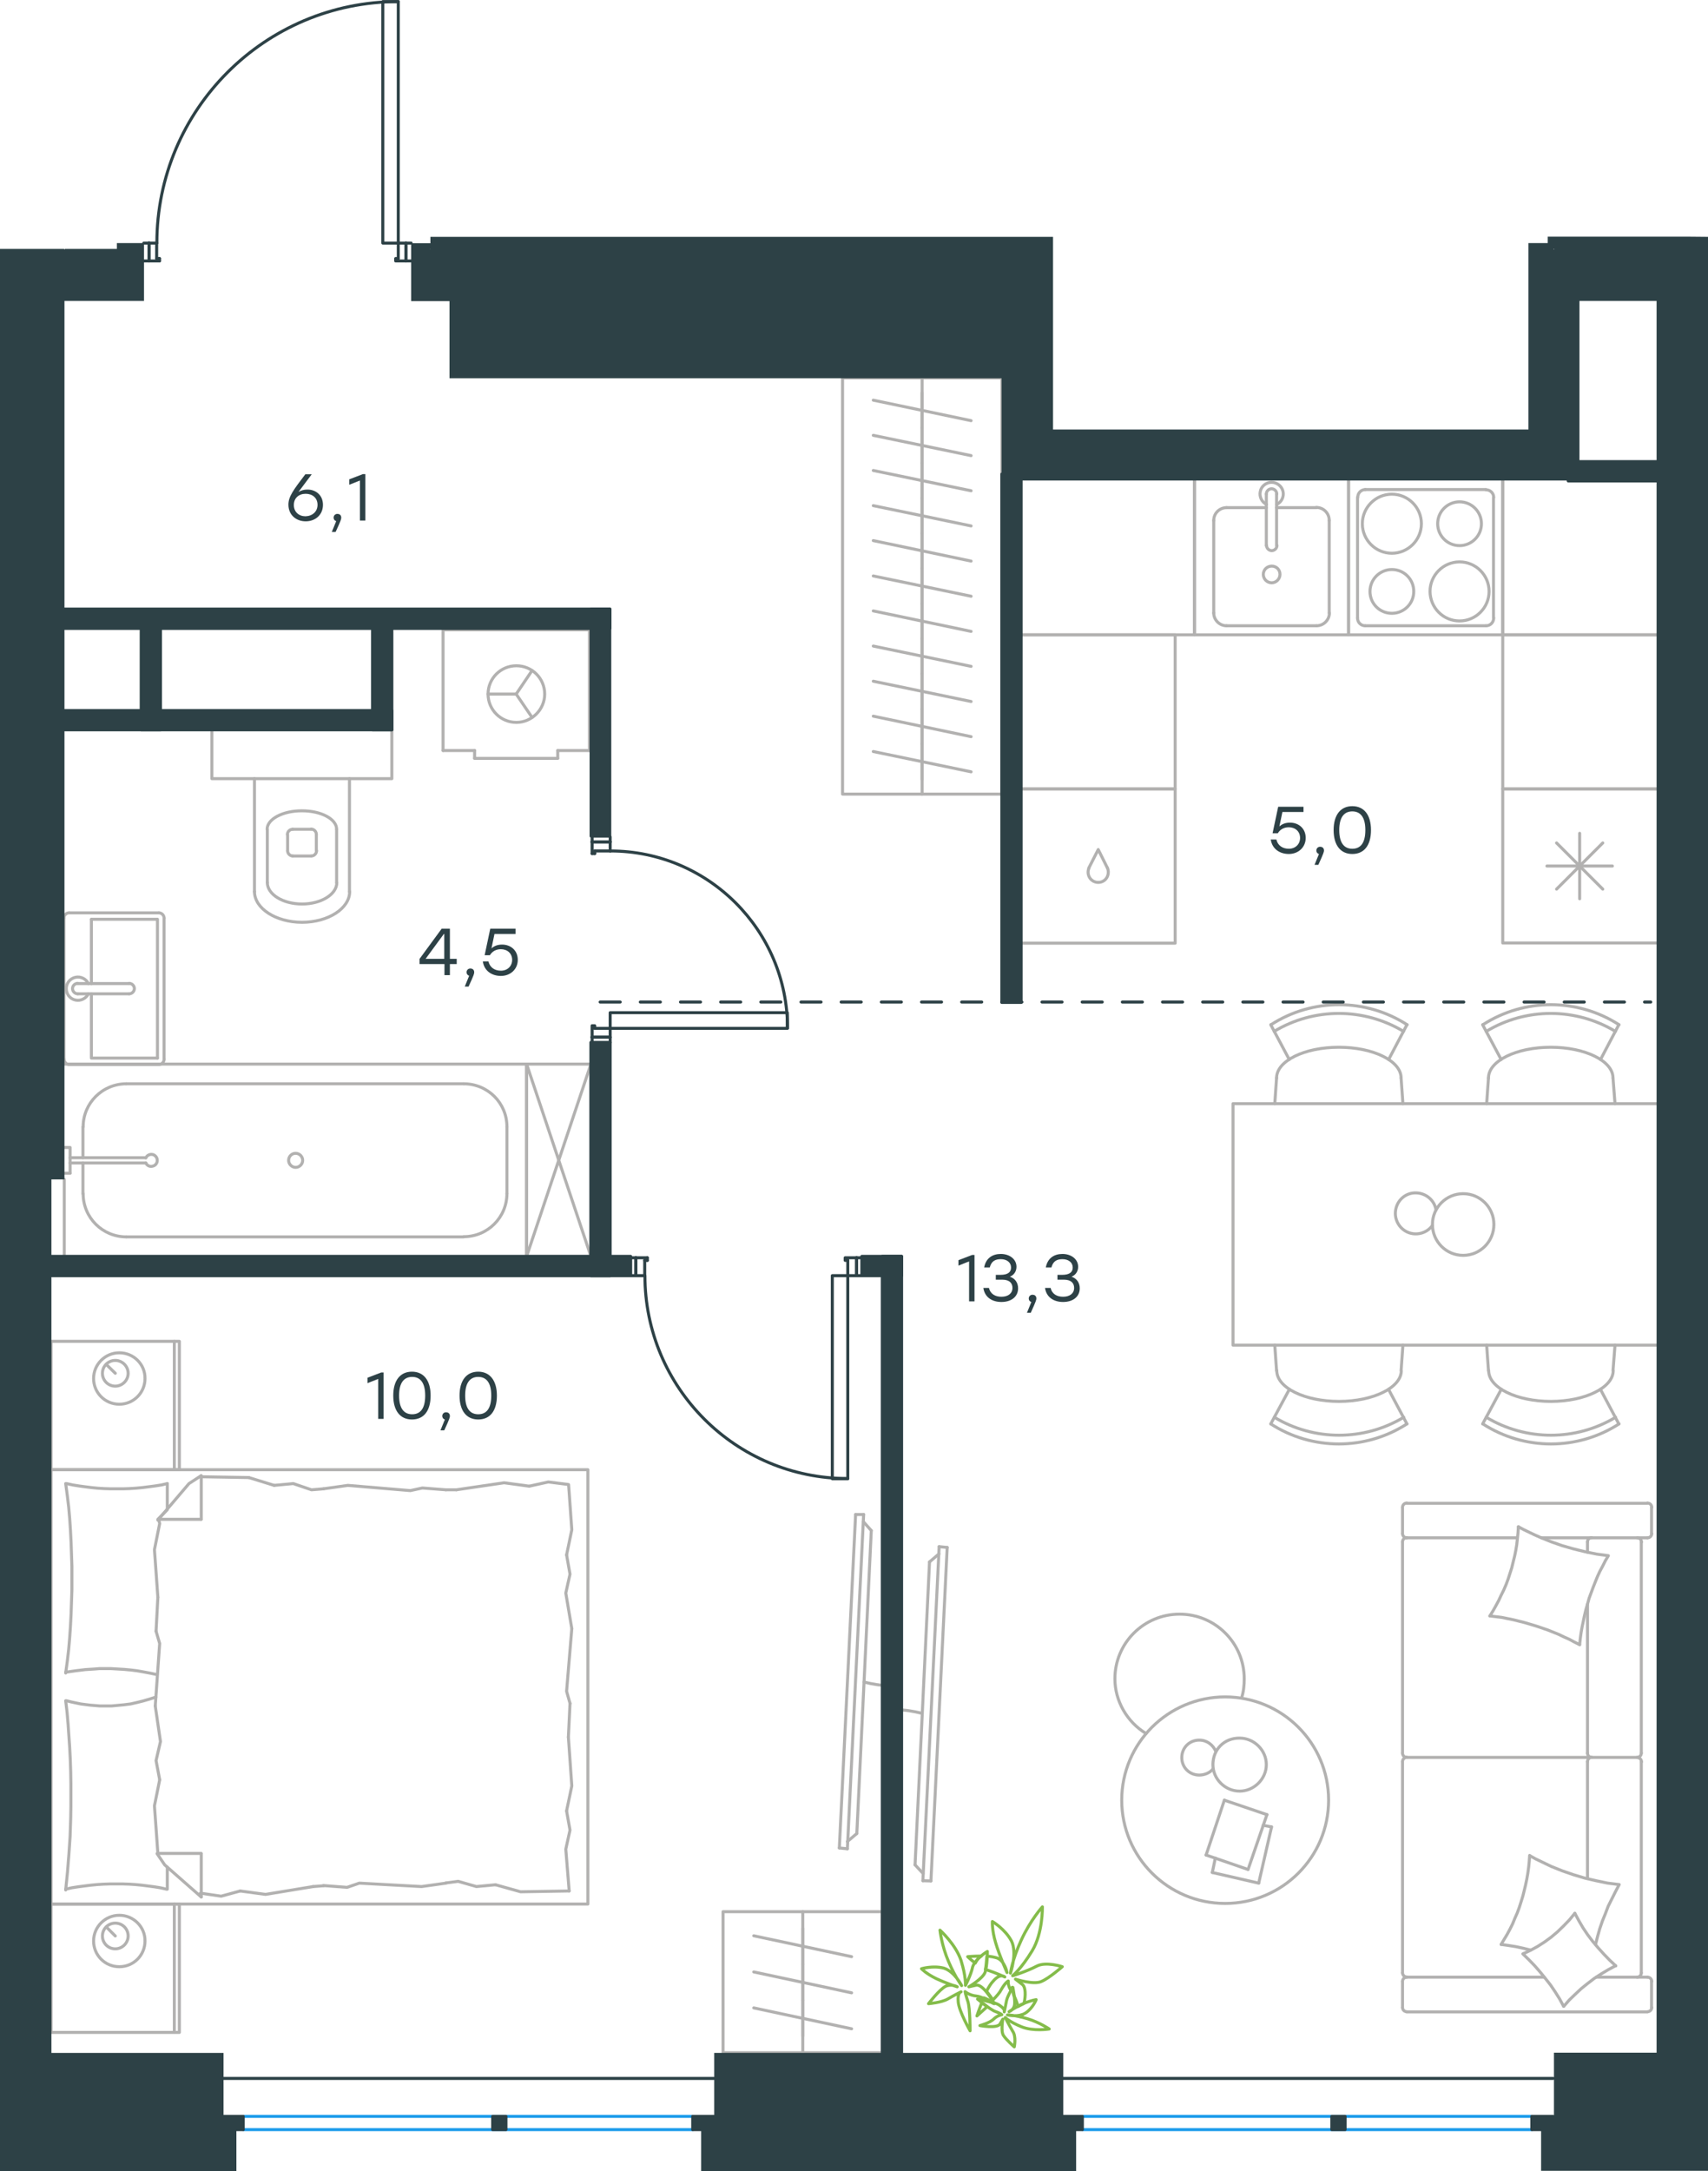 <?xml version="1.0" encoding="utf-8"?>
<!-- Generator: Adobe Illustrator 26.5.0, SVG Export Plug-In . SVG Version: 6.00 Build 0)  -->
<svg version="1.1" id="Слой_1" xmlns="http://www.w3.org/2000/svg" xmlns:xlink="http://www.w3.org/1999/xlink" x="0px" y="0px"
	 viewBox="0 0 850.4 1080.8" style="enable-background:new 0 0 850.4 1080.8;" xml:space="preserve">
<style type="text/css">
	.st0{fill:none;stroke:#B2B1B0;stroke-width:1.5;stroke-linecap:round;stroke-linejoin:round;stroke-miterlimit:22.926;}
	.st1{fill:none;stroke:#B2B1B0;stroke-width:1.5;stroke-linecap:round;stroke-linejoin:round;stroke-miterlimit:10;}
	.st2{fill:none;stroke:#2D4146;stroke-width:1.5;stroke-linecap:round;stroke-linejoin:round;stroke-miterlimit:10;}
	.st3{fill:none;stroke:#2D4146;stroke-width:1.5;stroke-linecap:round;stroke-linejoin:round;stroke-miterlimit:22.926;}
	.st4{fill:none;stroke:#1D9CEB;stroke-width:1.5;stroke-linecap:round;stroke-linejoin:round;stroke-miterlimit:22.926;}
	
		.st5{fill:none;stroke:#2D4146;stroke-width:1.5;stroke-linecap:round;stroke-linejoin:round;stroke-miterlimit:22.926;stroke-dasharray:10,10,0,0,0,0;}
	.st6{fill-rule:evenodd;clip-rule:evenodd;fill:#2D4146;}
	.st7{fill:#2D4146;}
	.st8{fill:none;stroke:#84BC4A;stroke-width:1.5;stroke-linecap:round;stroke-linejoin:round;stroke-miterlimit:22.926;}
</style>
<g>
	<path class="st0" d="M459.2,852.9c-4.4-1.1-8.8-1.8-13.1-1.8"/>
	<line class="st0" x1="467.6" y1="769.9" x2="459.5" y2="936.2"/>
	<line class="st0" x1="463.5" y1="936.3" x2="471.6" y2="770.3"/>
	<line class="st0" x1="471.6" y1="770.3" x2="467.6" y2="769.9"/>
	<line class="st0" x1="455.6" y1="928.3" x2="462.8" y2="777.5"/>
	<line class="st0" x1="459.6" y1="932.6" x2="455.6" y2="928.3"/>
	<line class="st0" x1="462.8" y1="777.5" x2="467.5" y2="773.5"/>
	<line class="st0" x1="463.5" y1="936.3" x2="459.5" y2="936.2"/>
</g>
<g>
	<path class="st0" d="M430.2,837.3c4.4,1.1,8.8,1.8,13.1,1.8"/>
	<line class="st0" x1="421.9" y1="920.3" x2="430" y2="753.9"/>
	<line class="st0" x1="426" y1="753.9" x2="417.9" y2="919.9"/>
	<line class="st0" x1="417.9" y1="919.9" x2="421.9" y2="920.3"/>
	<line class="st0" x1="433.8" y1="761.9" x2="426.6" y2="912.7"/>
	<line class="st0" x1="429.9" y1="757.5" x2="433.8" y2="761.9"/>
	<line class="st0" x1="426.6" y1="912.7" x2="421.9" y2="916.7"/>
	<line class="st0" x1="426" y1="753.9" x2="430" y2="753.9"/>
</g>
<g>
	<line class="st0" x1="626.7" y1="937.4" x2="603.6" y2="932.1"/>
	<line class="st0" x1="603.6" y1="932.1" x2="605.1" y2="924.9"/>
	<line class="st0" x1="628.9" y1="908.6" x2="633.1" y2="909.4"/>
	<line class="st0" x1="633.1" y1="909.4" x2="626.7" y2="937.4"/>
	<line class="st0" x1="621.4" y1="930.6" x2="600.5" y2="923.4"/>
	<line class="st0" x1="600.5" y1="923.4" x2="609.6" y2="896.1"/>
	<line class="st0" x1="609.6" y1="896.1" x2="630.8" y2="903.3"/>
	<line class="st0" x1="630.8" y1="903.3" x2="621.4" y2="930.6"/>
	<ellipse class="st0" cx="610" cy="896.1" rx="51.5" ry="51.4"/>
	<path class="st0" d="M603.9,878.4c0,7.2,6.1,13.2,13.3,13.2s13.3-6.1,13.3-13.2c0-7.2-6.1-13.2-13.3-13.2
		C609.6,865.1,603.9,870.8,603.9,878.4z"/>
	<path class="st0" d="M603.9,880.6c-1.5,1.9-4.2,3-6.8,3c-4.9,0-8.7-3.8-8.7-8.7s3.8-8.7,8.7-8.7c3.8,0,6.8,2.3,8.3,5.7"/>
	<path class="st0" d="M570.6,862.9c-9.5-5.7-15.5-16.3-15.5-27.2c0-17.8,14.4-32.2,32.2-32.2s32.2,14.4,32.2,32.2
		c0,3.2-0.3,6.3-1.3,9.4"/>
</g>
<line class="st1" x1="41.3" y1="561" x2="41.3" y2="576.3"/>
<path class="st1" d="M72.6,578.9c0.6,1.3,2,2,3.4,1.6c1.4-0.3,2.3-1.5,2.3-2.9s-1-2.6-2.3-2.9c-1.4-0.3-2.8,0.4-3.4,1.7"/>
<line class="st1" x1="34.9" y1="576.3" x2="72.6" y2="576.3"/>
<line class="st1" x1="34.9" y1="578.9" x2="72.6" y2="578.9"/>
<line class="st1" x1="34.9" y1="584" x2="32.1" y2="584"/>
<polyline class="st1" points="34.9,584 34.9,571.2 32.1,571.2 "/>
<path class="st1" d="M143.7,577.6c0,1.9,1.6,3.5,3.5,3.5s3.5-1.6,3.5-3.5s-1.6-3.5-3.5-3.5C145.2,574.1,143.7,575.7,143.7,577.6z"/>
<path class="st1" d="M62.9,539.5c-11.9,0-21.5,9.6-21.5,21.4"/>
<path class="st1" d="M41.4,594.2c0,11.9,9.6,21.5,21.5,21.5"/>
<path class="st1" d="M252.4,560.9c0-11.9-9.6-21.4-21.5-21.4"/>
<path class="st1" d="M230.9,615.6c11.9,0,21.5-9.6,21.5-21.5"/>
<line class="st1" x1="41.3" y1="594.2" x2="41.3" y2="578.9"/>
<line class="st1" x1="62.8" y1="539.5" x2="230.9" y2="539.5"/>
<line class="st1" x1="252.4" y1="561" x2="252.4" y2="594.2"/>
<line class="st1" x1="230.9" y1="615.7" x2="62.8" y2="615.7"/>
<line class="st1" x1="32" y1="625.4" x2="32" y2="587.1"/>
<polyline class="st1" points="32,529.7 262.2,529.7 262.2,625.4 "/>
<path class="st1" d="M155,426.1c1.4,0,2.6-1.2,2.6-2.6"/>
<path class="st1" d="M143.2,423.5c0,1.4,1.2,2.6,2.6,2.6"/>
<path class="st1" d="M157.5,415.3c0-1.4-1.2-2.6-2.6-2.6"/>
<path class="st1" d="M145.7,412.8c-1.4,0-2.6,1.2-2.6,2.6"/>
<line class="st1" x1="157.5" y1="415.4" x2="157.5" y2="423.6"/>
<line class="st1" x1="154.9" y1="426.1" x2="145.7" y2="426.1"/>
<line class="st1" x1="143.2" y1="423.6" x2="143.2" y2="415.4"/>
<line class="st1" x1="145.7" y1="412.8" x2="154.9" y2="412.8"/>
<path class="st1" d="M167.6,412.8c0-5.1-7.7-9.2-17.3-9.2c-9.5,0-17.3,4.1-17.3,9.2"/>
<line class="st1" x1="167.6" y1="439.4" x2="167.6" y2="412.9"/>
<path class="st1" d="M133.1,439.3c0,5.9,7.7,10.7,17.3,10.7c9.5,0,17.3-4.8,17.3-10.7"/>
<line class="st1" x1="133.1" y1="439.4" x2="133.1" y2="412.9"/>
<path class="st1" d="M126.7,443.8c0,8.4,10.6,15.3,23.7,15.3c13.1,0,23.7-6.9,23.7-15.3"/>
<line class="st1" x1="174" y1="443.9" x2="174" y2="387.6"/>
<line class="st1" x1="126.7" y1="443.9" x2="126.7" y2="387.6"/>
<polyline class="st1" points="195.1,363.3 195.1,387.6 105.5,387.6 105.5,363.3 "/>
<line class="st1" x1="45.5" y1="489.6" x2="45.5" y2="457.7"/>
<polyline class="st1" points="45.5,494.7 45.5,526.7 78.4,526.7 "/>
<polyline class="st1" points="78.4,526.7 78.4,457.6 45.5,457.6 "/>
<path class="st1" d="M81.7,457c0-1.4-1.2-2.6-2.6-2.6"/>
<path class="st1" d="M79.1,529.9c1.4,0,2.6-1.2,2.6-2.6"/>
<path class="st1" d="M34.4,454.4c-1.4,0-2.6,1.2-2.6,2.6"/>
<path class="st1" d="M31.9,527.3c0,1.4,1.2,2.6,2.6,2.6"/>
<path class="st1" d="M64.3,494.7c1.4,0,2.6-1.2,2.6-2.6s-1.2-2.6-2.6-2.6"/>
<line class="st1" x1="38.7" y1="489.6" x2="64.3" y2="489.6"/>
<path class="st1" d="M38.7,489.5c-1.4,0-2.6,1.2-2.6,2.6s1.2,2.6,2.6,2.6"/>
<line class="st1" x1="38.7" y1="494.7" x2="64.3" y2="494.7"/>
<path class="st1" d="M44,489.6c-1.2-2.4-3.9-3.7-6.5-3.1s-4.5,2.9-4.5,5.6s1.8,5.1,4.5,5.7c2.6,0.6,5.3-0.7,6.5-3.1"/>
<line class="st1" x1="34.4" y1="454.4" x2="79.1" y2="454.4"/>
<line class="st1" x1="81.7" y1="457" x2="81.7" y2="527.3"/>
<line class="st1" x1="79.1" y1="529.9" x2="34.4" y2="529.9"/>
<line class="st1" x1="31.8" y1="527.3" x2="31.8" y2="457"/>
<line class="st1" x1="100.2" y1="735.1" x2="123.9" y2="735.5"/>
<polyline class="st1" points="78.6,795.1 76.9,771.4 79.5,758.4 79,756.3 "/>
<polyline class="st1" points="78.6,922.6 76.9,898.9 79.5,886 "/>
<polyline class="st1" points="77.3,849.2 79.5,818.1 77.7,812 "/>
<polyline class="st1" points="79.5,885.9 77.7,876.4 79.9,866.9 77.3,849.2 "/>
<line class="st1" x1="77.7" y1="812" x2="78.6" y2="795.1"/>
<polyline class="st1" points="83.3,738.5 80.3,739.2 77.1,739.7 74,740.1 70.8,740.5 67.6,740.8 64.4,741 61.4,741.1 58.3,741.1 
	55,741.1 51.8,741 48.6,740.8 45.6,740.5 42.4,740.1 39.4,739.7 36.3,739.2 33.1,738.5 "/>
<polyline class="st1" points="32.7,738.5 33.5,744.4 34.2,750.2 34.7,756 35.1,762 35.4,767.8 35.6,773.7 35.8,779.7 35.8,785.7 
	35.8,791.5 35.6,797.4 35.4,803.3 35.1,809.2 34.7,815.1 34.2,821 33.5,827 32.7,832.8 "/>
<polyline class="st1" points="155.9,939.1 132.2,943 119.6,941.3 "/>
<polyline class="st1" points="119.6,941.3 110.1,943.9 100.6,942.5 99.7,942.5 "/>
<line class="st1" x1="161.1" y1="938.7" x2="155.9" y2="939.1"/>
<polyline class="st1" points="222,937.4 209.9,939.1 178.9,937.4 172.8,939.5 161.1,938.6 "/>
<polyline class="st1" points="283.4,941.3 259.2,941.7 246.7,938.2 "/>
<polyline class="st1" points="246.7,938.2 237.2,939.1 228.1,936.5 222,937.3 "/>
<polyline class="st1" points="227.2,741.6 251,738.1 263.5,739.8 "/>
<polyline class="st1" points="263.5,739.8 273,737.7 282.5,738.9 "/>
<line class="st1" x1="222" y1="741.6" x2="227.2" y2="741.6"/>
<polyline class="st1" points="161.1,741.1 173.2,739.4 204.3,742 210.3,740.7 222,741.6 "/>
<line class="st1" x1="123.9" y1="735.5" x2="136.5" y2="739.4"/>
<polyline class="st1" points="136.5,739.4 146,738.5 155.1,741.6 161.1,741.1 "/>
<polyline class="st1" points="32.7,832.4 37.6,831.7 42.5,831.1 47.2,830.8 49.5,830.6 51.8,830.6 55.2,830.6 58.5,830.8 61.8,831 
	65.1,831.3 68.3,831.7 71.7,832.3 74.9,832.9 78.2,833.6 "/>
<polyline class="st1" points="32.7,940.4 35.8,939.7 39,939.2 42.1,938.8 45.3,938.4 48.4,938.1 51.6,937.9 54.7,937.8 57.8,937.8 
	61.1,937.8 64.3,937.9 67.4,938.1 70.5,938.4 73.6,938.8 76.7,939.2 79.8,939.7 82.9,940.4 "/>
<polyline class="st1" points="77.6,844.8 74.4,845.8 71.3,846.7 68.1,847.5 65,848.2 61.9,848.6 58.7,848.9 55.5,849.2 52.2,849.2 
	49.7,849.2 47.4,849 44.9,848.8 42.5,848.5 40.2,848.2 37.8,847.7 35.5,847.2 33.1,846.6 "/>
<polyline class="st1" points="32.7,846.6 33.4,852.4 33.9,858.3 34.3,864.1 34.7,870 35,875.9 35.2,881.7 35.3,887.8 35.3,893.7 
	35.3,899.5 35.2,905.3 34.9,914.2 34.3,923.1 33.6,931.9 32.7,940.8 "/>
<polyline class="st1" points="283,864.7 284.7,889 282.1,901.4 "/>
<polyline class="st1" points="282.1,901.5 283.8,911 281.7,920.5 283.4,941.3 "/>
<polyline class="st1" points="283.1,739 284.7,761.5 282.1,774 "/>
<polyline class="st1" points="284.7,810.7 282.1,841.9 283.8,847.9 "/>
<polyline class="st1" points="282.1,774 283.8,783.6 281.7,793 284.7,810.7 "/>
<line class="st1" x1="283.8" y1="847.9" x2="283" y2="864.7"/>
<line class="st1" x1="100.2" y1="944.3" x2="100.2" y2="922.7"/>
<polyline class="st1" points="78.6,756.7 94.1,738.5 100.1,734.6 "/>
<line class="st1" x1="78.6" y1="922.6" x2="100.1" y2="922.6"/>
<line class="st1" x1="83.3" y1="738.5" x2="83.3" y2="751.2"/>
<polyline class="st1" points="100.2,944.3 82,928.3 78.2,922.7 "/>
<line class="st1" x1="100.2" y1="734.6" x2="100.2" y2="756.3"/>
<polyline class="st1" points="83.3,751.5 78.6,756.3 100.1,756.3 "/>
<line class="st1" x1="83.3" y1="929.4" x2="83.3" y2="940.4"/>
<rect x="25.4" y="731.6" class="st1" width="267.3" height="216.2"/>
<line class="st1" x1="57.4" y1="683.6" x2="52.9" y2="679.2"/>
<path class="st1" d="M59.4,673.4c-7,0-12.8,5.7-12.8,12.8S52.3,699,59.4,699s12.8-5.7,12.8-12.8C72.3,679.1,66.5,673.4,59.4,673.4z"
	/>
<path class="st1" d="M57.4,677.2c-3.5,0-6.4,2.8-6.4,6.4c0,3.5,2.8,6.4,6.4,6.4c3.5,0,6.4-2.9,6.4-6.4
	C63.8,680.1,60.9,677.2,57.4,677.2z"/>
<line class="st1" x1="86.8" y1="731.6" x2="86.8" y2="667.7"/>
<rect x="25.4" y="667.7" class="st1" width="63.9" height="63.9"/>
<line class="st1" x1="57.4" y1="963.7" x2="52.9" y2="959.2"/>
<path class="st1" d="M59.4,953.4c-7,0-12.8,5.7-12.8,12.8S52.3,979,59.4,979s12.8-5.7,12.8-12.8C72.3,959.2,66.5,953.4,59.4,953.4z"
	/>
<path class="st1" d="M57.4,957.3c-3.5,0-6.4,2.8-6.4,6.4c0,3.5,2.8,6.4,6.4,6.4c3.5,0,6.4-2.9,6.4-6.4
	C63.8,960.1,60.9,957.3,57.4,957.3z"/>
<line class="st1" x1="86.8" y1="1011.6" x2="86.8" y2="947.7"/>
<rect x="25.4" y="947.8" class="st1" width="63.9" height="63.9"/>
<line class="st1" x1="767.5" y1="765.5" x2="820.2" y2="765.5"/>
<line class="st1" x1="790.4" y1="872.7" x2="790.4" y2="798.6"/>
<line class="st1" x1="794.8" y1="984.2" x2="820.2" y2="984.2"/>
<polyline class="st1" points="804.4,978.5 800.7,980.5 797.2,982.6 793.8,984.8 790.4,987.4 787.3,989.9 784.2,992.8 781.3,995.6 
	778.6,998.7 "/>
<polyline class="st1" points="762,970.7 758.4,969.8 754.7,969 750.9,968.4 747.4,967.9 "/>
<polyline class="st1" points="784.1,952.4 786.1,956.1 788.2,959.7 790.5,963.1 793,966.4 795.7,969.6 798.5,972.7 801.4,975.7 
	804.5,978.6 "/>
<polyline class="st1" points="756,760 758.6,761.4 761.3,762.7 764,764 766.7,765.2 772.1,767.4 777.8,769.4 783.4,771 789.1,772.4 
	794.9,773.6 800.8,774.4 799.3,776.9 798,779.5 796.6,782.1 795.4,784.7 794.3,787.4 793.2,790.2 792.2,792.9 791.2,795.6 
	790.4,798.5 789.6,801.3 788.9,804.2 788.3,807.1 787.7,809.9 787.2,812.8 786.8,815.8 786.5,818.7 "/>
<polyline class="st1" points="747.4,967.9 748.9,965.4 750.4,962.9 751.8,960.3 753.1,957.7 754.2,955 755.4,952.3 756.4,949.6 
	757.3,946.8 758.2,943.9 758.9,941.1 759.6,938.2 760.2,935.3 760.7,932.4 761.1,929.5 761.4,926.6 761.6,923.6 "/>
<polyline class="st1" points="762,923.9 764.5,925.3 767.2,926.6 772.4,929.1 777.9,931.3 783.4,933.2 789.1,934.9 794.7,936.2 
	800.5,937.4 806.2,938.1 804.3,941.7 802.5,945.3 800.7,948.9 799.3,952.6 797.8,956.3 796.5,960.1 795.4,964 794.4,968 "/>
<polyline class="st1" points="741.8,804.4 743.4,801.8 744.8,799.3 746.2,796.7 747.4,794.1 748.7,791.5 749.9,788.7 750.9,786 
	751.8,783.2 752.7,780.4 753.4,777.5 754.1,774.7 754.7,771.8 755.2,768.8 755.5,765.9 755.8,763 756,760 "/>
<polyline class="st1" points="778.5,998.7 776.5,995 774.3,991.5 772,988.1 769.4,984.8 766.8,981.6 764.1,978.5 761.2,975.5 
	758.2,972.6 760,971.8 761.9,970.9 765.4,969 769,966.7 772.3,964.3 775.5,961.6 778.5,958.7 781.4,955.7 784.1,952.4 "/>
<polyline class="st1" points="786.5,818.7 783.9,817.4 781.3,816 778.6,814.8 775.9,813.5 770.4,811.3 764.8,809.4 759.1,807.7 
	753.5,806.3 747.6,805.1 741.8,804.4 "/>
<path class="st1" d="M792.5,874.8c-1.2,0-2.1,1-2.1,2.1"/>
<line class="st1" x1="790.4" y1="877" x2="790.4" y2="935.1"/>
<path class="st1" d="M792.5,765.4c-1.2,0-2.1,1-2.1,2.1"/>
<path class="st1" d="M790.4,872.7c0,1.2,1,2.1,2.1,2.1"/>
<line class="st1" x1="790.4" y1="772.7" x2="790.4" y2="767.6"/>
<path class="st1" d="M815.1,984.2c1.2,0,2.1-1,2.1-2.1"/>
<path class="st1" d="M698.3,982c0,1.2,1,2.1,2.1,2.1"/>
<path class="st1" d="M817.3,877c0-1.2-1-2.1-2.1-2.1"/>
<path class="st1" d="M700.4,874.8c-1.2,0-2.1,1-2.1,2.1"/>
<line class="st1" x1="817.2" y1="877" x2="817.2" y2="982.1"/>
<line class="st1" x1="698.3" y1="982.1" x2="698.3" y2="877"/>
<path class="st1" d="M817.3,767.6c0-1.2-1-2.1-2.1-2.1"/>
<path class="st1" d="M700.4,765.4c-1.2,0-2.1,1-2.1,2.1"/>
<path class="st1" d="M820.3,765.5c1.2,0,2.1-1,2.1-2.1"/>
<path class="st1" d="M815.1,874.8c1.2,0,2.1-1,2.1-2.1"/>
<path class="st1" d="M698.3,872.7c0,1.2,1,2.1,2.1,2.1"/>
<path class="st1" d="M698.3,999.3c0,1.2,1,2.1,2.1,2.1"/>
<path class="st1" d="M700.4,984.2c-1.2,0-2.1,1-2.1,2.1"/>
<path class="st1" d="M820.3,1001.4c1.2,0,2.1-1,2.1-2.1"/>
<path class="st1" d="M822.4,986.3c0-1.2-1-2.1-2.1-2.1"/>
<path class="st1" d="M822.4,750.3c0-1.2-1-2.1-2.1-2.1"/>
<path class="st1" d="M698.3,763.4c0,1.2,1,2.1,2.1,2.1"/>
<path class="st1" d="M700.4,748.2c-1.2,0-2.1,1-2.1,2.1"/>
<line class="st1" x1="817.2" y1="872.7" x2="817.2" y2="767.6"/>
<line class="st1" x1="700.4" y1="874.8" x2="815.1" y2="874.8"/>
<line class="st1" x1="698.3" y1="767.6" x2="698.3" y2="872.7"/>
<line class="st1" x1="820.2" y1="1001.5" x2="700.4" y2="1001.5"/>
<line class="st1" x1="698.3" y1="999.3" x2="698.3" y2="986.3"/>
<line class="st1" x1="700.4" y1="984.2" x2="768.8" y2="984.2"/>
<line class="st1" x1="822.3" y1="986.3" x2="822.3" y2="999.3"/>
<line class="st1" x1="755.4" y1="765.5" x2="700.4" y2="765.5"/>
<line class="st1" x1="698.3" y1="763.4" x2="698.3" y2="750.4"/>
<line class="st1" x1="700.4" y1="748.3" x2="820.2" y2="748.3"/>
<line class="st1" x1="822.3" y1="750.4" x2="822.3" y2="763.4"/>
<path class="st1" d="M698.8,513.4c-19.8-11.9-44.6-11.9-64.4,0"/>
<path class="st1" d="M700.6,510.1c-20.6-13.3-47.2-13.3-67.8,0"/>
<line class="st1" x1="641.9" y1="527.4" x2="632.7" y2="510.1"/>
<line class="st1" x1="691.4" y1="527.4" x2="700.5" y2="510.1"/>
<line class="st1" x1="697.6" y1="536.6" x2="698.5" y2="549.4"/>
<line class="st1" x1="635.6" y1="536.6" x2="634.7" y2="549.4"/>
<path class="st1" d="M697.6,536.6c0-8.5-13.9-15.3-31-15.3s-31,6.8-31,15.3"/>
<path class="st1" d="M634.5,705.5c19.8,11.9,44.6,11.9,64.4,0"/>
<path class="st1" d="M632.7,708.8c20.6,13.3,47.2,13.3,67.8,0"/>
<line class="st1" x1="641.9" y1="691.7" x2="632.7" y2="708.8"/>
<line class="st1" x1="691.4" y1="691.7" x2="700.5" y2="708.8"/>
<line class="st1" x1="697.6" y1="682.3" x2="698.5" y2="669.6"/>
<line class="st1" x1="635.6" y1="682.3" x2="634.7" y2="669.6"/>
<path class="st1" d="M635.7,682.3c0,8.5,13.9,15.3,31,15.3s31-6.9,31-15.3"/>
<path class="st1" d="M740,705.5c19.8,11.9,44.6,11.9,64.4,0"/>
<path class="st1" d="M738.3,708.8c20.6,13.3,47.2,13.3,67.8,0"/>
<line class="st1" x1="796.9" y1="691.7" x2="806" y2="708.8"/>
<line class="st1" x1="747.4" y1="691.7" x2="738.2" y2="708.8"/>
<line class="st1" x1="741.1" y1="682.3" x2="740.2" y2="669.6"/>
<line class="st1" x1="803.1" y1="682.3" x2="804.1" y2="669.6"/>
<path class="st1" d="M741.2,682.3c0,8.5,13.9,15.3,31,15.3s31-6.9,31-15.3"/>
<path class="st1" d="M804.3,513.4c-19.8-11.9-44.6-11.9-64.3,0"/>
<path class="st1" d="M806.1,510.1c-20.6-13.3-47.2-13.3-67.8,0"/>
<line class="st1" x1="747.4" y1="527.4" x2="738.2" y2="510.1"/>
<line class="st1" x1="796.9" y1="527.4" x2="806" y2="510.1"/>
<line class="st1" x1="803.1" y1="536.6" x2="804.1" y2="549.4"/>
<line class="st1" x1="741.1" y1="536.6" x2="740.2" y2="549.4"/>
<path class="st1" d="M803.1,536.6c0-8.5-13.9-15.3-31-15.3s-31,6.8-31,15.3"/>
<path class="st1" d="M715,602.3c-0.8-4.8-4.9-8.3-9.8-8.5c-4.9-0.2-9.1,3.1-10.2,7.9c-1.1,4.7,1.3,9.6,5.7,11.6s9.7,0.6,12.5-3.3"/>
<path class="st1" d="M713.2,609.5c0,8.5,6.8,15.4,15.3,15.4s15.3-6.9,15.3-15.4c0-8.4-6.8-15.3-15.3-15.3
	C720.1,594.2,713.2,601,713.2,609.5z"/>
<polyline class="st1" points="824.8,669.6 613.9,669.6 613.9,549.4 824.8,549.4 "/>
<line class="st1" x1="775" y1="419.6" x2="798" y2="442.6"/>
<line class="st1" x1="775" y1="442.6" x2="798" y2="419.6"/>
<line class="st1" x1="786.5" y1="414.8" x2="786.5" y2="447.4"/>
<line class="st1" x1="770.2" y1="431.1" x2="802.8" y2="431.1"/>
<polyline class="st1" points="824.8,392.7 748.2,392.7 748.2,469.4 824.8,469.4 "/>
<path class="st1" d="M693,275.4c8.1,0,14.7-6.6,14.7-14.7S701.1,246,693,246c-8.1,0-14.7,6.6-14.7,14.7
	C678.3,268.8,684.9,275.4,693,275.4z"/>
<path class="st1" d="M693,305.3c6,0,10.9-4.8,10.9-10.9c0-6-4.8-10.9-10.9-10.9c-6,0-10.9,4.9-10.9,10.9
	C682.1,300.5,687,305.3,693,305.3z"/>
<path class="st1" d="M726.7,309.1c8.1,0,14.7-6.6,14.7-14.7s-6.6-14.7-14.7-14.7c-8.1,0-14.7,6.6-14.7,14.7
	C712.1,302.6,718.6,309.1,726.7,309.1z"/>
<circle class="st1" cx="726.7" cy="260.7" r="10.9"/>
<path class="st1" d="M675.9,307.7c0,2.1,1.7,3.8,3.8,3.8"/>
<path class="st1" d="M679.8,243.7c-2.1,0-3.8,1.7-3.8,3.9"/>
<path class="st1" d="M739.9,311.5c2.1,0,3.8-1.7,3.8-3.9"/>
<path class="st1" d="M743.7,247.6c0-2.1-1.7-3.8-3.9-3.8"/>
<line class="st1" x1="675.9" y1="307.7" x2="675.9" y2="247.6"/>
<line class="st1" x1="739.8" y1="311.5" x2="679.8" y2="311.5"/>
<line class="st1" x1="743.6" y1="247.6" x2="743.6" y2="307.7"/>
<line class="st1" x1="679.7" y1="243.7" x2="739.8" y2="243.7"/>
<polyline class="st1" points="748.2,239.3 748.2,316 671.5,316 671.5,239.3 "/>
<path class="st1" d="M542.2,432.1c-1,2.1-0.3,4.7,1.5,6.1s4.4,1.4,6.2,0s2.4-4,1.5-6.1"/>
<polyline class="st1" points="551.4,432.1 546.8,422.9 542.1,432.1 "/>
<polyline class="st1" points="508.4,469.5 585.1,469.5 585.1,392.7 508.4,392.7 "/>
<polyline class="st1" points="824.8,316 748.2,316 748.2,239.3 "/>
<line class="st1" x1="655.4" y1="252.7" x2="635.6" y2="252.7"/>
<path class="st1" d="M637.3,285.9c0-2.3-1.8-4.1-4.1-4.1s-4.2,1.8-4.2,4.1s1.8,4.2,4.2,4.2C635.4,290.1,637.3,288.2,637.3,285.9z"/>
<path class="st1" d="M630.6,271.5c0,1.4,1.2,2.6,2.6,2.6c1.4,0,2.6-1.2,2.6-2.6"/>
<line class="st1" x1="635.6" y1="246" x2="635.6" y2="271.6"/>
<path class="st1" d="M635.7,245.9c0-1.4-1.2-2.6-2.6-2.6c-1.4,0-2.6,1.2-2.6,2.6"/>
<line class="st1" x1="630.5" y1="246" x2="630.5" y2="271.6"/>
<path class="st1" d="M635.7,251.1c2.4-1.2,3.7-3.9,3.1-6.5c-0.6-2.6-3-4.5-5.7-4.5s-5.1,1.9-5.6,4.5c-0.6,2.6,0.7,5.3,3.1,6.5"/>
<path class="st1" d="M661.8,259c0-3.5-2.8-6.4-6.4-6.4"/>
<path class="st1" d="M610.7,252.7c-3.5,0-6.4,2.8-6.4,6.4"/>
<path class="st1" d="M655.5,311.5c3.5,0,6.4-2.9,6.4-6.4"/>
<path class="st1" d="M604.3,305.1c0,3.5,2.9,6.4,6.4,6.4"/>
<line class="st1" x1="661.8" y1="259.1" x2="661.8" y2="305.2"/>
<line class="st1" x1="655.4" y1="311.5" x2="610.6" y2="311.5"/>
<line class="st1" x1="604.3" y1="305.2" x2="604.3" y2="259.1"/>
<line class="st1" x1="610.6" y1="252.7" x2="630.5" y2="252.7"/>
<polyline class="st1" points="671.4,239.3 671.4,316 594.7,316 594.7,239.3 "/>
<polyline class="st1" points="594.7,239.3 594.7,316 508.4,316 "/>
<line class="st1" x1="399.7" y1="951.6" x2="399.7" y2="1021.9"/>
<line class="st1" x1="399.7" y1="959.9" x2="399.7" y2="977.8"/>
<line class="st1" x1="424" y1="974" x2="375.3" y2="963.6"/>
<line class="st1" x1="399.7" y1="977.8" x2="399.7" y2="995.7"/>
<line class="st1" x1="424" y1="992" x2="375.3" y2="981.6"/>
<line class="st1" x1="399.7" y1="995.7" x2="399.7" y2="1013.6"/>
<line class="st1" x1="424" y1="1009.9" x2="375.3" y2="999.5"/>
<rect x="360" y="951.6" class="st1" width="79.3" height="70.2"/>
<line class="st1" x1="277.7" y1="373.6" x2="277.7" y2="377.4"/>
<line class="st1" x1="236.3" y1="373.6" x2="236.3" y2="377.4"/>
<line class="st1" x1="293.5" y1="373.6" x2="277.7" y2="373.6"/>
<line class="st1" x1="220.6" y1="373.6" x2="236.3" y2="373.6"/>
<polyline class="st1" points="264.9,333.8 257,345.5 264.9,357.1 "/>
<line class="st1" x1="257" y1="345.5" x2="243" y2="345.5"/>
<path class="st1" d="M271.2,345.5c0-7.8-6.3-14.1-14.1-14.1c-7.8,0-14.1,6.3-14.1,14.1c0,7.8,6.3,14.1,14.1,14.1
	C264.8,359.6,271.2,353.2,271.2,345.5z"/>
<line class="st1" x1="293.5" y1="313.5" x2="293.5" y2="373.6"/>
<line class="st1" x1="277.7" y1="377.5" x2="236.3" y2="377.5"/>
<polyline class="st1" points="220.6,373.6 220.6,313.5 293.5,313.5 "/>
<polyline class="st1" points="824.8,392.7 748.2,392.7 748.2,316 824.8,316 "/>
<polyline class="st1" points="508.4,316 585.1,316 585.1,392.7 508.4,392.7 "/>
<line class="st1" x1="459.1" y1="195.6" x2="459.1" y2="213"/>
<line class="st1" x1="483.5" y1="209.4" x2="434.8" y2="199.2"/>
<line class="st1" x1="459.1" y1="213" x2="459.1" y2="230.5"/>
<line class="st1" x1="483.5" y1="226.8" x2="434.8" y2="216.7"/>
<line class="st1" x1="459.1" y1="230.5" x2="459.1" y2="248"/>
<line class="st1" x1="483.5" y1="244.3" x2="434.8" y2="234.2"/>
<line class="st1" x1="459.1" y1="248" x2="459.1" y2="265.5"/>
<line class="st1" x1="483.5" y1="261.8" x2="434.8" y2="251.7"/>
<line class="st1" x1="459.1" y1="265.5" x2="459.1" y2="282.9"/>
<line class="st1" x1="483.5" y1="279.3" x2="434.8" y2="269.1"/>
<line class="st1" x1="459.1" y1="188.1" x2="459.1" y2="395.3"/>
<line class="st1" x1="459.1" y1="282.9" x2="459.1" y2="300.5"/>
<line class="st1" x1="483.5" y1="296.8" x2="434.8" y2="286.7"/>
<line class="st1" x1="459.1" y1="300.5" x2="459.1" y2="317.9"/>
<line class="st1" x1="483.5" y1="314.3" x2="434.8" y2="304.1"/>
<line class="st1" x1="459.1" y1="317.9" x2="459.1" y2="335.4"/>
<line class="st1" x1="483.5" y1="331.7" x2="434.8" y2="321.6"/>
<line class="st1" x1="459.1" y1="335.4" x2="459.1" y2="352.9"/>
<line class="st1" x1="483.5" y1="349.2" x2="434.8" y2="339.1"/>
<line class="st1" x1="459.1" y1="352.9" x2="459.1" y2="370.3"/>
<line class="st1" x1="483.5" y1="366.7" x2="434.8" y2="356.5"/>
<line class="st1" x1="459.1" y1="370.3" x2="459.1" y2="387.9"/>
<line class="st1" x1="483.5" y1="384.2" x2="434.8" y2="374.1"/>
<rect x="419.5" y="188.1" class="st1" width="79.3" height="207.2"/>
<rect x="262.2" y="529.7" class="st1" width="32" height="95.8"/>
<line class="st1" x1="294.2" y1="625.4" x2="262.2" y2="529.7"/>
<line class="st1" x1="262.2" y1="625.4" x2="294.2" y2="529.7"/>
<line class="st2" x1="316.6" y1="635" x2="314" y2="635"/>
<polyline class="st2" points="429.1,635 426.5,635 422.1,635 "/>
<line class="st2" x1="321" y1="635" x2="316.6" y2="635"/>
<path class="st2" d="M321.1,635c0,55.8,45.2,101,101,101"/>
<line class="st2" x1="316.6" y1="626.1" x2="322.3" y2="626.1"/>
<line class="st2" x1="426.5" y1="626.1" x2="429.1" y2="626.1"/>
<line class="st2" x1="422.1" y1="635" x2="422.1" y2="627.4"/>
<polyline class="st2" points="426.5,626.1 420.8,626.1 420.8,627.4 422.1,627.4 "/>
<line class="st2" x1="321" y1="627.4" x2="322.3" y2="627.4"/>
<line class="st2" x1="314" y1="626.1" x2="316.6" y2="626.1"/>
<line class="st2" x1="321" y1="635" x2="321" y2="627.4"/>
<line class="st2" x1="322.3" y1="627.4" x2="322.3" y2="626.1"/>
<line class="st2" x1="426.5" y1="635" x2="426.5" y2="626.1"/>
<line class="st2" x1="316.6" y1="635" x2="316.6" y2="626.1"/>
<line class="st2" x1="426.5" y1="635" x2="426.5" y2="626.1"/>
<line class="st2" x1="316.6" y1="635" x2="316.6" y2="626.1"/>
<polygon class="st2" points="422.1,736.1 414.4,736.1 414.4,708 414.4,635 422.1,635 422.1,663.2 "/>
<line class="st2" x1="303.8" y1="419.1" x2="303.8" y2="416.6"/>
<polyline class="st2" points="303.8,518.9 303.8,516.3 303.8,511.9 "/>
<line class="st2" x1="303.8" y1="423.6" x2="303.8" y2="419.1"/>
<path class="st2" d="M392.1,511.8c0-48.7-39.5-88.2-88.2-88.2"/>
<line class="st2" x1="294.8" y1="419.1" x2="294.8" y2="424.9"/>
<line class="st2" x1="294.8" y1="516.3" x2="294.8" y2="518.9"/>
<line class="st2" x1="303.8" y1="511.9" x2="296.1" y2="511.9"/>
<polyline class="st2" points="294.8,516.3 294.8,510.6 296.1,510.6 296.1,511.9 "/>
<line class="st2" x1="296.1" y1="423.6" x2="296.1" y2="424.9"/>
<line class="st2" x1="294.8" y1="416.6" x2="294.8" y2="419.1"/>
<line class="st2" x1="303.8" y1="423.6" x2="296.1" y2="423.6"/>
<line class="st2" x1="296.1" y1="424.9" x2="294.8" y2="424.9"/>
<line class="st2" x1="303.8" y1="516.3" x2="294.8" y2="516.3"/>
<line class="st2" x1="303.8" y1="419.1" x2="294.8" y2="419.1"/>
<line class="st2" x1="303.8" y1="516.3" x2="294.8" y2="516.3"/>
<line class="st2" x1="303.8" y1="419.1" x2="294.8" y2="419.1"/>
<polygon class="st2" points="331.9,511.9 392,511.9 392,504.1 363.9,504.1 303.8,504.1 303.8,511.9 "/>
<line class="st2" x1="74.2" y1="121" x2="71.6" y2="121"/>
<polyline class="st2" points="204.7,121 202.1,121 198.3,121 "/>
<line class="st2" x1="78" y1="121" x2="74.2" y2="121"/>
<path class="st2" d="M198.3,0.8C131.9,0.8,78.1,54.6,78.1,121"/>
<line class="st2" x1="74.2" y1="129.9" x2="79.4" y2="129.9"/>
<line class="st2" x1="202.1" y1="129.9" x2="204.7" y2="129.9"/>
<line class="st2" x1="198.3" y1="121" x2="198.3" y2="128.7"/>
<polyline class="st2" points="202.1,129.9 197,129.9 197,128.7 198.3,128.7 "/>
<line class="st2" x1="78" y1="128.7" x2="79.4" y2="128.7"/>
<line class="st2" x1="71.6" y1="129.9" x2="74.2" y2="129.9"/>
<line class="st2" x1="78" y1="121" x2="78" y2="128.7"/>
<line class="st2" x1="79.4" y1="128.7" x2="79.4" y2="129.9"/>
<line class="st2" x1="202.1" y1="121" x2="202.1" y2="129.9"/>
<line class="st2" x1="74.2" y1="121" x2="74.2" y2="129.9"/>
<line class="st2" x1="202.1" y1="121" x2="202.1" y2="129.9"/>
<line class="st2" x1="74.2" y1="121" x2="74.2" y2="129.9"/>
<polygon class="st2" points="198.3,92.8 198.3,0.8 190.6,0.8 190.6,28.8 190.6,121 198.3,121 "/>
<rect x="780.8" y="229.8" class="st3" width="48.2" height="9.6"/>
<rect x="498.8" y="236" class="st3" width="9.6" height="263"/>
<rect x="70.3" y="305.7" class="st3" width="9.6" height="57.6"/>
<rect x="28.9" y="353.7" class="st3" width="166.2" height="9.6"/>
<rect x="27.9" y="303.2" class="st3" width="275.8" height="9.6"/>
<rect x="294.3" y="303.2" class="st3" width="9.3" height="113"/>
<rect x="294.2" y="518.9" class="st3" width="9.6" height="116.2"/>
<rect x="22.6" y="625.4" class="st3" width="291.4" height="9.6"/>
<rect x="429.1" y="625.4" class="st3" width="19.8" height="9.6"/>
<rect x="439.3" y="625.4" class="st3" width="9.6" height="411.6"/>
<rect x="185.5" y="305.7" class="st3" width="9.6" height="57.6"/>
<line class="st4" x1="121.2" y1="1060.1" x2="344.9" y2="1060.1"/>
<line class="st4" x1="121.2" y1="1053.5" x2="344.9" y2="1053.5"/>
<line class="st3" x1="111" y1="1034.6" x2="355.5" y2="1034.6"/>
<rect x="110.5" y="1053.5" class="st3" width="10.6" height="6.6"/>
<rect x="245.3" y="1053.5" class="st3" width="6.6" height="6.6"/>
<rect x="344.9" y="1053.5" class="st3" width="10.6" height="6.6"/>
<line class="st4" x1="539.1" y1="1060.1" x2="762.7" y2="1060.1"/>
<line class="st4" x1="539.1" y1="1053.5" x2="762.7" y2="1053.5"/>
<line class="st3" x1="528.8" y1="1034.6" x2="773.3" y2="1034.6"/>
<rect x="528.3" y="1053.5" class="st3" width="10.6" height="6.6"/>
<rect x="663.1" y="1053.5" class="st3" width="6.6" height="6.6"/>
<rect x="762.7" y="1053.5" class="st3" width="10.6" height="6.6"/>
<line class="st5" x1="298.8" y1="498.8" x2="821.9" y2="498.8"/>
<polygon class="st6" points="529.4,1021.9 448.9,1021.9 448.9,635 448.9,625.4 439.3,625.4 429.1,625.4 429.1,635 439.3,635 
	439.3,1021.9 355.6,1021.9 355.6,1060.3 349.1,1060.3 349.1,1080.7 535.8,1080.7 535.8,1060.3 529.4,1060.3 529.4,1060.1 
	538.9,1060.1 538.9,1053.5 529.4,1053.5 "/>
<rect x="245.3" y="1053.5" class="st6" width="6.6" height="6.6"/>
<rect x="344.9" y="1053.5" class="st6" width="10.6" height="6.6"/>
<rect x="663.1" y="1053.5" class="st6" width="6.6" height="6.6"/>
<rect x="762.7" y="1053.5" class="st6" width="10.6" height="6.6"/>
<g>
	<path class="st7" d="M160.8,251.3c0,5-3.8,8.2-8.6,8.2c-4.7,0-8.6-3.1-8.6-8.3c0-4,2.4-7.2,8.4-15.1h3.2l-6.6,8.8
		c1.2-0.7,2.6-1.2,4.3-1.2C157,243.6,160.8,246.3,160.8,251.3z M158.1,251.3c0-3.5-2.6-5.5-5.9-5.5c-3.4,0-5.9,2.1-5.9,5.6
		s2.6,5.6,5.8,5.6C155.5,256.9,158.1,254.7,158.1,251.3z"/>
	<path class="st7" d="M167.1,264.8h-1.9l2.2-5.4c-0.8-0.2-1.3-0.9-1.3-1.7c0-1.1,0.8-1.9,1.9-1.9c0.8,0,1.9,0.4,1.9,1.9
		C169.9,258.3,169.8,259,167.1,264.8z"/>
	<path class="st7" d="M181.9,236v23.1h-2.7v-19.9l-5.3,2.1v-2.7l6.8-2.6L181.9,236L181.9,236z"/>
</g>
<g>
	<path class="st7" d="M650.1,417.1c0,4.7-3.7,8-8.4,8c-4.4,0-8.3-2.4-9-7.2h2.8c0.7,3,3.1,4.6,6.2,4.6c3.3,0,5.6-2.3,5.6-5.4
		c0-3.2-2.4-5.3-5.6-5.3c-2.6,0-4.4,1.2-5.5,3h-2.6l2.8-13.2H649v2.6h-10.5l-1.5,7.2c1.3-1.2,3-1.9,5.3-1.9
		C646.6,409.5,650.1,412.4,650.1,417.1z"/>
	<path class="st7" d="M656.4,430.5h-1.9l2.2-5.4c-0.8-0.2-1.3-0.9-1.3-1.7c0-1.1,0.8-1.9,1.9-1.9c0.8,0,1.9,0.4,1.9,1.9
		C659.2,423.9,659.1,424.6,656.4,430.5z"/>
	<path class="st7" d="M682.6,413.2c0,7.6-3.4,11.9-9.3,11.9c-5.8,0-9.3-4.3-9.3-11.9s3.5-11.9,9.3-11.9
		C679.2,401.3,682.6,405.7,682.6,413.2z M679.8,413.2c0-6.6-2.6-9.3-6.5-9.3s-6.5,2.7-6.5,9.3s2.6,9.3,6.5,9.3
		S679.8,419.9,679.8,413.2z"/>
</g>
<g>
	<path class="st7" d="M485.2,624.7v23.1h-2.7v-19.9l-5.3,2.1v-2.7l6.8-2.6L485.2,624.7L485.2,624.7z"/>
	<path class="st7" d="M506.9,641.3c0,4.2-3.4,6.8-8.3,6.8c-4.5,0-8.3-2.2-9-7h2.8c0.7,3.1,3.2,4.4,6.2,4.4c3.4,0,5.5-1.7,5.5-4.4
		c0-2.3-1.4-4.1-5.1-4.1h-3.2v-2.4h2.4c3.5,0,5.2-1.3,5.2-3.6c0-2.6-2.1-4.2-5.1-4.2c-2.8,0-4.7,1-5.5,4.1H490
		c0.9-4.7,4.2-6.7,8.3-6.7c4.4,0,7.8,2.6,7.8,6.4c0,2.2-1.2,4.1-3.3,4.9C505.4,636.4,506.9,638.5,506.9,641.3z"/>
	<path class="st7" d="M513.2,653.5h-1.9l2.2-5.4c-0.8-0.2-1.3-0.9-1.3-1.7c0-1.1,0.8-1.9,1.9-1.9c0.8,0,1.9,0.4,1.9,1.9
		C516,646.9,515.9,647.6,513.2,653.5z"/>
	<path class="st7" d="M537.6,641.3c0,4.2-3.4,6.8-8.3,6.8c-4.5,0-8.3-2.2-9-7h2.8c0.7,3.1,3.2,4.4,6.2,4.4c3.4,0,5.5-1.7,5.5-4.4
		c0-2.3-1.4-4.1-5.1-4.1h-3.2v-2.4h2.4c3.5,0,5.2-1.3,5.2-3.6c0-2.6-2.1-4.2-5.1-4.2c-2.8,0-4.7,1-5.5,4.1h-2.8
		c0.9-4.7,4.2-6.7,8.3-6.7c4.4,0,7.8,2.6,7.8,6.4c0,2.2-1.2,4.1-3.3,4.9C536.1,636.4,537.6,638.5,537.6,641.3z"/>
</g>
<g>
	<path class="st7" d="M191,683.2v23.1h-2.7v-19.9l-5.3,2.1v-2.7l6.8-2.6L191,683.2L191,683.2z"/>
	<path class="st7" d="M214.4,694.7c0,7.6-3.4,11.9-9.3,11.9c-5.8,0-9.3-4.3-9.3-11.9s3.5-11.9,9.3-11.9
		C211,682.8,214.4,687.2,214.4,694.7z M211.7,694.7c0-6.6-2.6-9.3-6.5-9.3s-6.5,2.7-6.5,9.3s2.6,9.3,6.5,9.3
		S211.7,701.4,211.7,694.7z"/>
	<path class="st7" d="M221.2,712h-1.9l2.2-5.4c-0.8-0.2-1.3-0.9-1.3-1.7c0-1.1,0.8-1.9,1.9-1.9c0.8,0,1.9,0.4,1.9,1.9
		C224,705.4,223.9,706.2,221.2,712z"/>
	<path class="st7" d="M247.4,694.7c0,7.6-3.4,11.9-9.3,11.9c-5.8,0-9.3-4.3-9.3-11.9s3.5-11.9,9.3-11.9S247.4,687.2,247.4,694.7z
		 M244.6,694.7c0-6.6-2.6-9.3-6.5-9.3s-6.5,2.7-6.5,9.3s2.6,9.3,6.5,9.3S244.6,701.4,244.6,694.7z"/>
</g>
<g>
	<path class="st7" d="M227.4,479.9H224v5.5h-2.7v-5.5h-12.4v-2.6l11-15h4.1v15h3.4L227.4,479.9L227.4,479.9z M221.2,477.3v-12.4H221
		l-9.1,12.4H221.2z"/>
	<path class="st7" d="M233.3,491.1h-1.9l2.2-5.4c-0.8-0.2-1.3-0.9-1.3-1.7c0-1.1,0.8-1.9,1.9-1.9c0.8,0,1.9,0.4,1.9,1.9
		C236.1,484.6,236,485.3,233.3,491.1z"/>
	<path class="st7" d="M257.8,477.8c0,4.7-3.7,8-8.4,8c-4.4,0-8.3-2.4-9-7.2h2.8c0.7,3,3.1,4.6,6.2,4.6c3.3,0,5.6-2.3,5.6-5.4
		c0-3.2-2.4-5.3-5.6-5.3c-2.6,0-4.4,1.2-5.5,3h-2.6l2.8-13.2h12.6v2.6h-10.5l-1.5,7.2c1.3-1.2,3-1.9,5.3-1.9
		C254.3,470.2,257.8,473.1,257.8,477.8z"/>
</g>
<path class="st6" d="M314,635v-9.6h-10.2V518.9h-9.6v106.6H25.6v-38.4h6.5V363.3h163l0,0v-9.6v-40.9h99.3v103.4h9.3V312.8v-9.6h-9.3
	H32.1V149.8h39.6v-25.5V124v-3H58.2v2.9h-26v0.3H32v-0.3H0v0.3v9.6v38.3v9.6v105.5v9.6v245.5v9.6v35.2v434.8v58.9h117.7v-20.5h-6.4
	v-0.2h9.8v-6.6h-9.8v-31.6H25.6V635H314z M79.9,312.8h105.6v40.9H79.9V312.8z M32.1,312.8h38.3v40.9H32.1V312.8z"/>
<path class="st6" d="M839.6,117.8h-69v3.2H761v28.8v64H524.3v-64v-31.9H249.4h-35.1v3.2h-9.6v3v0.3v9.6v15.9h12.7h6.4v1.8v11v25.6
	h274.9v25.6V236l0,0v263h9.6V239.2h252.6h19.9v0.1h44v665.9v116.6h-51.1v32v6.3h-6.4v20.5h83.1v-58.9V905.3V200.4v-9.6v-41v-31.9
	L839.6,117.8L839.6,117.8z M214.3,124.2l-0.1-0.3h0.1V124.2z M773.7,124.2h-0.2v-0.3h0.2V124.2z M824.8,229.8h-38.4v-80h19.2h19.2
	V229.8z"/>
<g>
	<path class="st8" d="M504.2,983.5c0,0,4.3-3.5,9.7-12.4s5.1-21.9,5.1-21.9s-5.9,6.5-10.5,16.5c-4.6,10-5.4,16.5-5.4,16.5
		s3.5-10,0.5-16c-3.2-6-9.5-9.7-9.5-9.7s-0.3,4.1,1.6,10.5c1.9,6.5,5.7,14.9,5.7,14.9s-1.1-5.9-5.1-7.3c-1.1-0.3-3-0.8-4.9-0.8
		c-0.3,1.9-0.3,4.6-0.8,6.5c0.3,0.3,0.8,0.3,0.8,0.3c4.3,1.4,8.9,3.5,8.9,3.5s-2.2-2.2-5.9,2.2c-1.1,1.1-2.2,3-3.2,4.9
		c1.1,1.4,2.4,3.2,3.2,4.3c1.9-1.9,3.5-3.8,4.1-5.1c2.2-3.8,3.5-4.3,3.5-4.3s-0.3,1.9,1.1,4.3c0.5-0.8,0.8-1.1,0.8-1.1
		s0.3,1.6,0.8,3.8c0.8,1.6,1.6,3.5,2.2,5.7c0.8-0.5,1.6-0.8,2.7-1.4l0.3-0.3c0.8-3.8,0.8-7.8-0.8-9.2l-3.5-2.7c0,0,9.2,3,13,1.1
		c3.8-1.6,10.3-7.3,10.3-7.3s-8.1-2.7-12.7-0.3C511.3,981.3,504.2,983.5,504.2,983.5z M488.6,973.7c-3.5,0-6.8,0.3-6.8,0.3
		s1.6,1.6,3.8,3.2C486.4,975.6,487.2,974.5,488.6,973.7z M489.9,994.5c-0.3,0.3-0.3,0.8-0.5,1.1c1.1,0.3,2.7,0.8,4.1,1.1l0.3-0.3
		C492.9,995.9,491.5,995.1,489.9,994.5z M488.8,997c-1.4,3.5-2.4,6.5-2.4,6.5s2.4-2.2,5.1-4.6C490.7,998.3,489.7,997.5,488.8,997z
		 M508,1003.2c0,0.3,0.3,0.8,0.3,0.8h0.3c0-0.3,0.3-0.5,0.3-1.1C508.3,1003.2,508.3,1003.2,508,1003.2z"/>
	<path class="st8" d="M480.7,988.3c0,0,0.3-4.3-2.2-12.4c-2.7-8.1-10.5-15.1-10.5-15.1s0.8,7.6,4.3,15.7c3.5,8.1,6.5,11.9,6.5,11.9
		s-3.5-7-8.9-8.7c-5.4-1.4-11.1,0.3-11.1,0.3s2.2,2.4,7.3,4.9c5.1,2.4,10.5,4.1,10.5,4.1s-2.7-1.6-5.7-0.3c-3.2,1.6-8.6,8.7-8.6,8.7
		s6.5-0.5,9.7-2.4s6.5-3.5,6.5-3.5s-1.9,0.3-1.4,5.1c0.5,4.9,5.9,14.3,5.9,14.3s0-11.4-1.1-14.6c-1.1-3.2-1.4-4.9-1.4-4.9
		s2.2,1.9,5.7,2.2c2.7,0.3,5.9,2.4,8.1,3.5c0.3,0.3,0.8,0.3,0.8,0.3c-1.1-1.9-5.9-10-9.2-9.2l-3.5,0.8c0,0,7-4.1,8.1-7.3
		s1.1-10.3,1.1-10.3s-5.9,3.5-7.3,7.6C483.4,983.2,480.7,988.3,480.7,988.3z"/>
	<path class="st8" d="M500.5,1004.3c0,0,2.2,2.2,8.1,4.6c5.9,2.4,13.8,1.1,13.8,1.1s-4.6-3.2-10.8-5.1c-6.5-1.9-10-1.9-10-1.9
		s5.7,1.4,9.2-1.1c3.5-2.4,5.1-6.5,5.1-6.5s-2.4,0.3-6.2,1.9c-3.8,1.6-7.3,4.1-7.3,4.1s2.2-0.8,2.7-3.2s-0.8-8.9-0.8-8.9
		s-2.7,4.1-3.2,6.8s-1.1,5.4-1.1,5.4s0.8-1.1-2.2-3.2c-3-2.2-11.1-3.2-11.1-3.2s6.5,5.4,8.9,6.2s3.2,1.6,3.2,1.6s-2.2,0.3-4.1,2.2
		s-6.8,3.2-6.8,3.2s8.6,1.6,10-0.8l1.4-2.4c0,0-1.1,5.9,0.3,8.1c1.4,2.2,5.4,5.7,5.4,5.7s1.1-5.1-0.8-7.8
		C502.4,1008.1,500.5,1004.3,500.5,1004.3z"/>
</g>
</svg>
